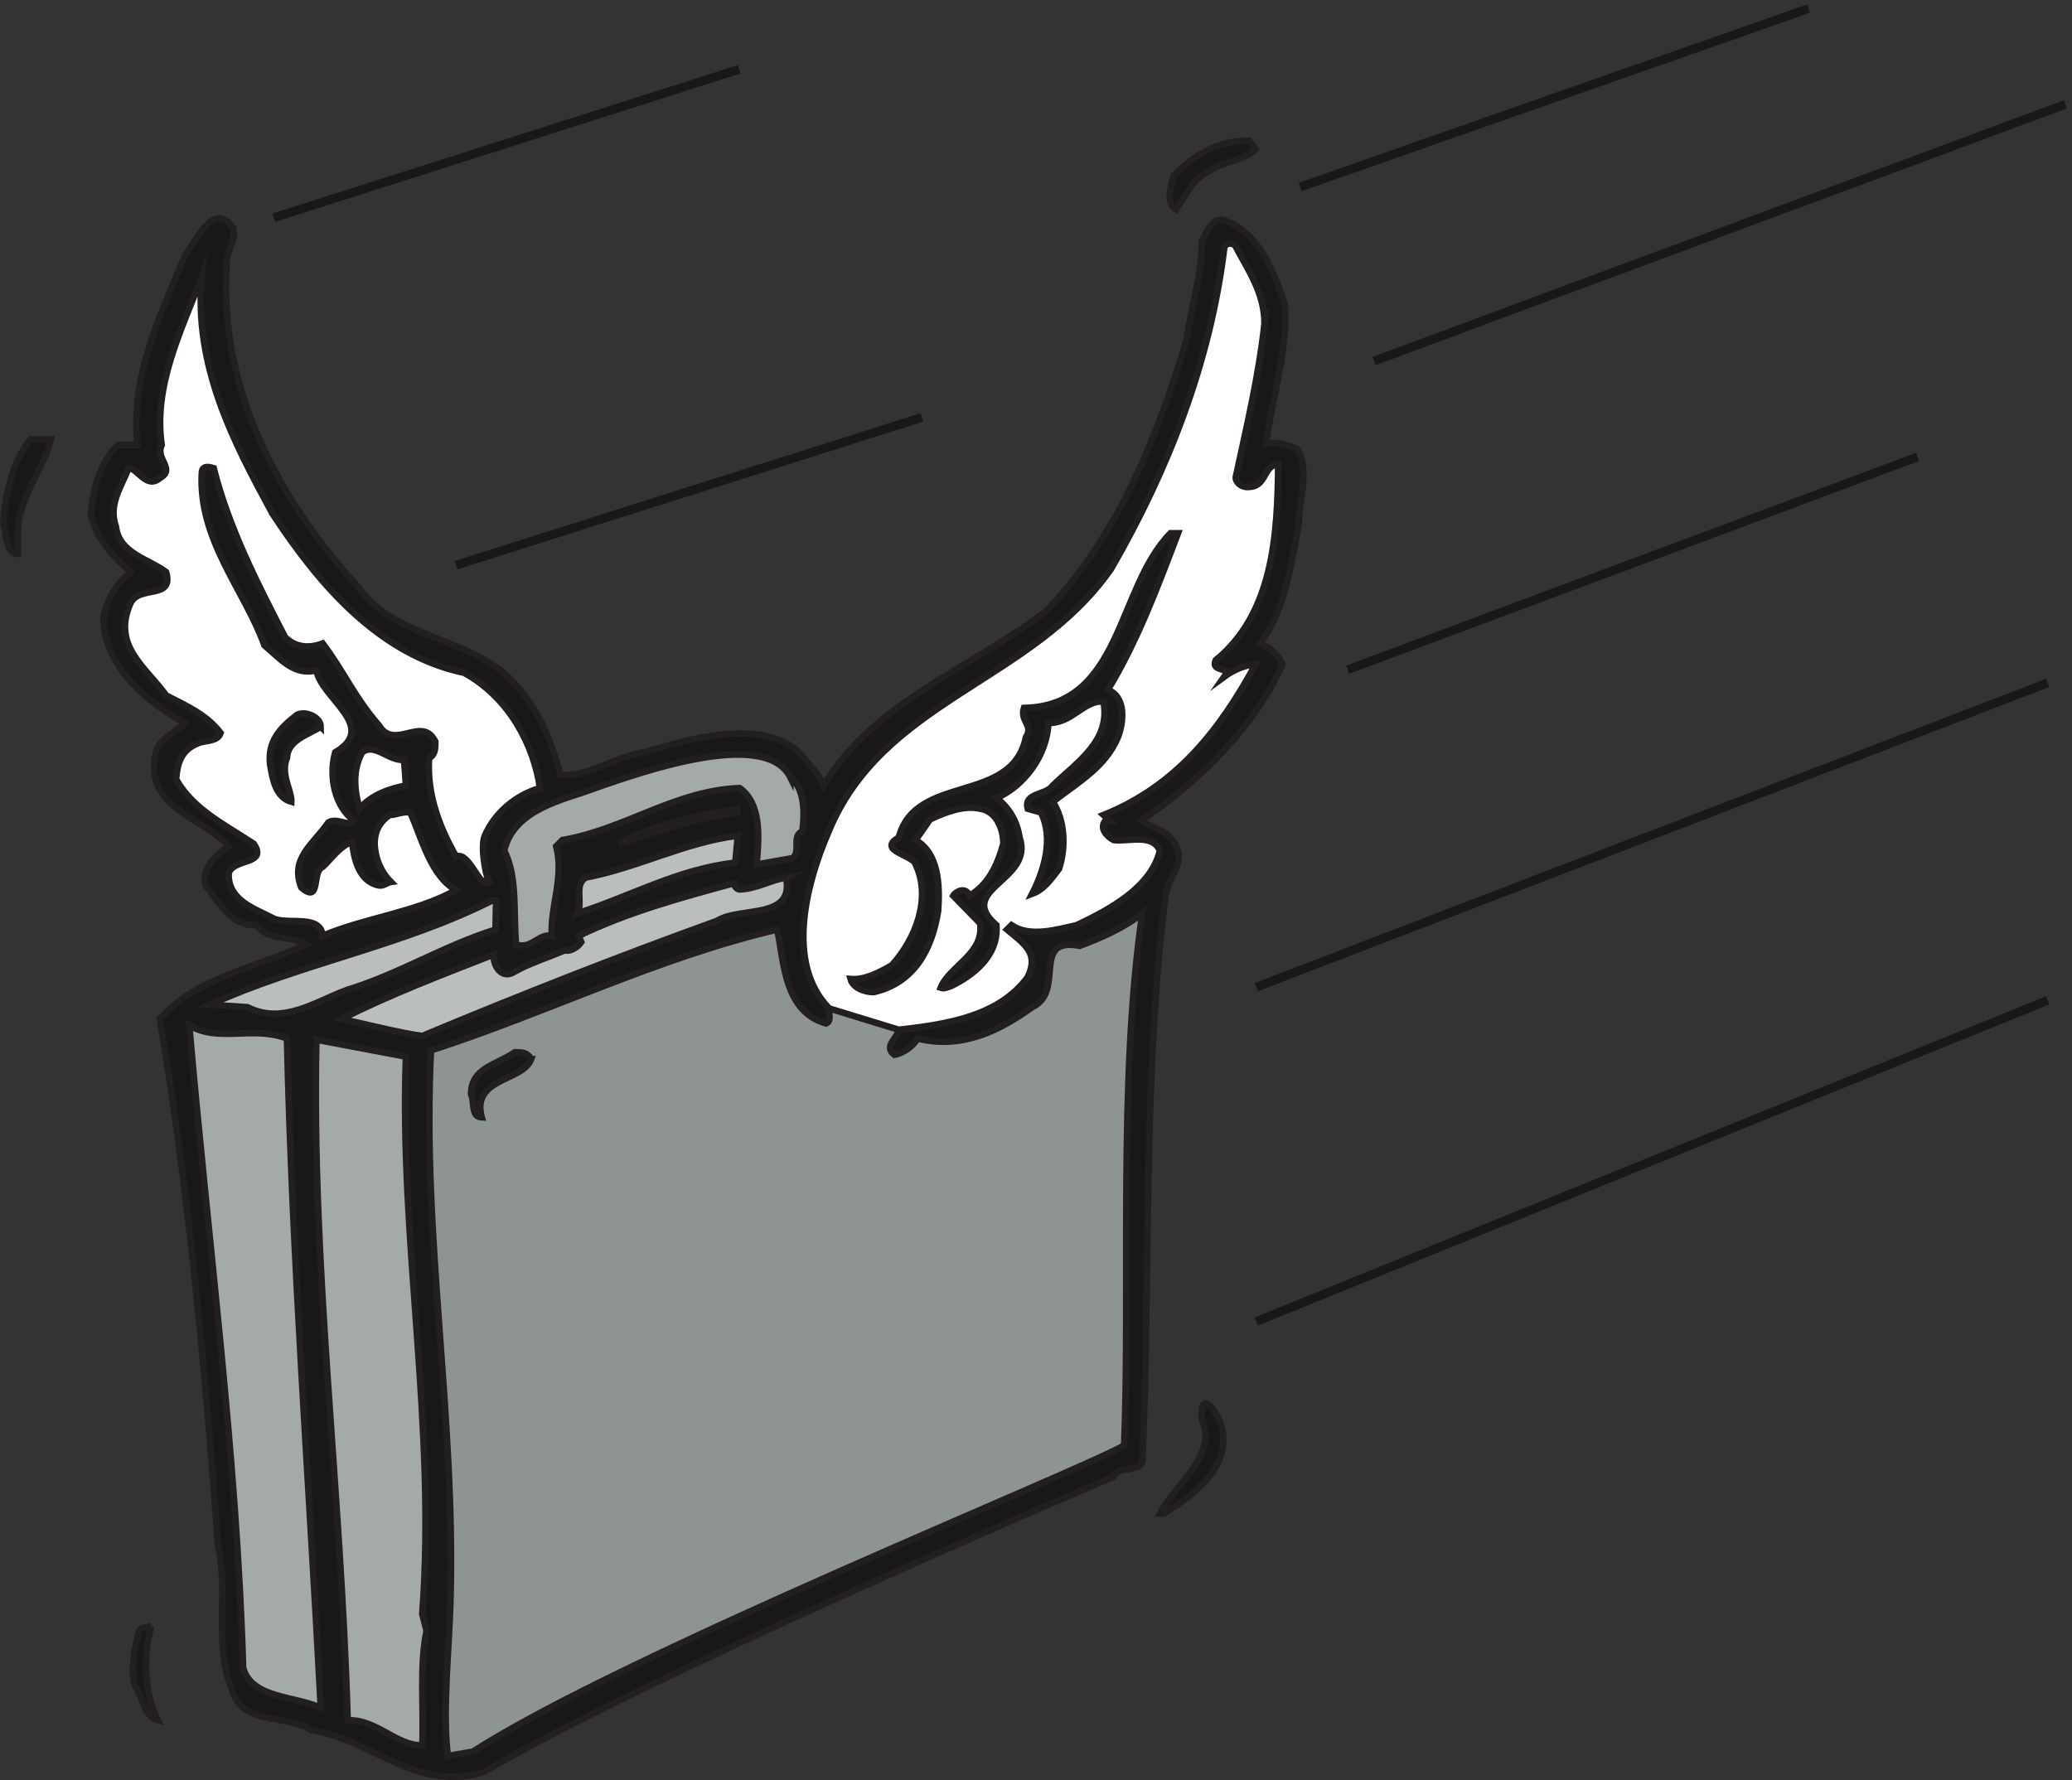 <svg xmlns="http://www.w3.org/2000/svg" xml:space="preserve" width="316.868" height="272.267"><rect width="100%" height="100%" fill="#333333" stroke="none"/><path d="M1443.33 1875.68c-10.79-12.96-35.28-13.68-50.4-23.76-21.6-10.08-28.8-27.36-41.04-46.08-12.96 7.2-5.76 26.64-2.87 38.88 23.03 23.76 52.55 41.04 87.11 40.32l7.2-9.36" style="fill:#191818;fill-opacity:1;fill-rule:evenodd;stroke:none" transform="matrix(.133 0 0 -.133 .062 272.229)"/><path d="M1443.33 1875.68c-10.79-12.96-35.28-13.68-50.4-23.76-21.6-10.08-28.8-27.36-41.04-46.08-12.96 7.2-5.76 26.64-2.87 38.88 23.03 23.76 52.55 41.04 87.11 40.32z" style="fill:none;stroke:#231f20;stroke-width:7.5;stroke-linecap:butt;stroke-linejoin:miter;stroke-miterlimit:10;stroke-dasharray:none;stroke-opacity:1" transform="matrix(.133 0 0 -.133 .062 272.229)"/><path d="M267.574 1784.95c3.598-15.84-7.203-25.2-7.203-38.88-10.797-146.16 61.203-276.48 151.203-374.4 40.321-56.88 117.36-56.16 169.918-100.79 34.563-33.13 49.68-69.13 62.641-115.21 33.121-2.16 61.922 20.88 95.762 25.92 52.558 15.12 126.718 38.88 175.679 2.88 10.797-12.96 23.758-24.48 30.957-41.04 56.879 96.48 172.799 136.08 257.039 201.6 82.81 87.84 126.72 199.44 160.56 311.76 5.04 38.16 18 76.32 17.28 113.04 5.76 10.08 12.97 28.08 25.92 23.76 41.05-15.12 56.88-59.04 69.84-97.92 2.88-56.88-15.12-105.84-21.6-159.12 12.96 2.16 22.32 0 36-6.48 14.4-25.19 1.44-59.04 1.44-84.24-8.63-48.95-16.56-102.24-44.63-138.95 12.95-5.77 18.71-10.81 25.91-23.77-30.96-70.56-95.04-134.64-162.72-180 13.68-8.64 32.4-11.52 40.32-29.52 10.08-20.16-7.92-34.56-11.51-52.56-27.37-205.198-18-462.96-27.37-655.202-5.76-12.957-26.63-4.316-33.12-17.277-50.4-21.602-541.437-231.121-724.316-339.84-78.48-23.04-124.562 36-197.281 48.238-32.398 20.16-82.078 3.602-92.879 49.68-20.16 48.242-2.883 110.16-15.121 161.281-15.121 208.078-33.84 408.961-66.961 606.961 41.762 48.242 110.883 59.043 167.762 85.684-20.879 11.519-38.879 2.879-57.602 22.316-28.078-1.437-42.48 26.639-57.597 46.079-4.321 15.12 6.476 29.52 19.437 39.6l7.199 5.04c-30.238 33.84-97.199 43.92-84.238 105.84 2.879 18 25.922 26.64 33.84 36-41.039 21.6-93.602 65.52-93.602 120.24 2.883 20.88 15.84 41.04 30.961 53.28-20.16 18.72-36 33.84-45.359 64.08 1.441 30.96 10.801 62.64 30.961 82.08h22.32c-7.922 79.92 26.641 149.76 54.719 217.44 12.238 16.56 33.121 64.08 55.441 32.4" style="fill:#191818;fill-opacity:1;fill-rule:evenodd;stroke:none" transform="matrix(.133 0 0 -.133 .062 272.229)"/><path d="M267.574 1784.95c3.598-15.84-7.203-25.2-7.203-38.88-10.797-146.16 61.203-276.48 151.203-374.4 40.321-56.88 117.36-56.16 169.918-100.79 34.563-33.13 49.68-69.13 62.641-115.21 33.121-2.16 61.922 20.88 95.762 25.92 52.558 15.12 126.718 38.88 175.679 2.88 10.797-12.96 23.758-24.48 30.957-41.04 56.879 96.48 172.799 136.08 257.039 201.6 82.81 87.84 126.72 199.44 160.56 311.76 5.04 38.16 18 76.32 17.28 113.04 5.76 10.08 12.97 28.08 25.92 23.76 41.05-15.12 56.88-59.04 69.84-97.92 2.88-56.88-15.12-105.84-21.6-159.12 12.96 2.16 22.32 0 36-6.48 14.4-25.19 1.44-59.04 1.44-84.24-8.63-48.95-16.56-102.24-44.63-138.95 12.95-5.77 18.71-10.81 25.91-23.77-30.96-70.56-95.04-134.64-162.72-180 13.68-8.64 32.4-11.52 40.32-29.52 10.08-20.16-7.92-34.56-11.51-52.56-27.37-205.198-18-462.96-27.37-655.202-5.76-12.957-26.63-4.316-33.12-17.277-50.4-21.602-541.437-231.121-724.316-339.84-78.48-23.04-124.562 36-197.281 48.238-32.398 20.16-82.078 3.602-92.879 49.68-20.16 48.242-2.883 110.16-15.121 161.281-15.121 208.078-33.84 408.961-66.961 606.961 41.762 48.242 110.883 59.043 167.762 85.684-20.879 11.519-38.879 2.879-57.602 22.316-28.078-1.437-42.48 26.639-57.597 46.079-4.321 15.12 6.476 29.52 19.437 39.6l7.199 5.04c-30.238 33.84-97.199 43.92-84.238 105.84 2.879 18 25.922 26.64 33.84 36-41.039 21.6-93.602 65.52-93.602 120.24 2.883 20.88 15.84 41.04 30.961 53.28-20.16 18.72-36 33.84-45.359 64.08 1.441 30.96 10.801 62.64 30.961 82.08h22.32c-7.922 79.92 26.641 149.76 54.719 217.44 12.238 16.56 33.121 64.08 55.441 32.4z" style="fill:none;stroke:#231f20;stroke-width:7.5;stroke-linecap:butt;stroke-linejoin:miter;stroke-miterlimit:10;stroke-dasharray:none;stroke-opacity:1" transform="matrix(.133 0 0 -.133 .062 272.229)"/><path d="M1453.41 1674.07c-6.48-59.03-20.16-116.64-32.39-173.52-2.89-6.48 5.03-15.12 15.11-13.67 20.16.71 15.84 25.19 33.12 25.91-.71-81.36-5.76-171.36-72-225.36-5.76-14.39 18.72-6.48 10.09-18.72 10.79 7.92 23.04 12.97 36 14.4-41.77-77.04-92.16-140.4-174.96-173.52l7.19-6.48h-5.03c-7.2-8.64 1.43-18 9.35-22.32 18-2.16 44.65 7.92 53.29-12.24-10.09-41.76-56.16-66.96-95.77-85.675-23.03-5.039-53.28-14.402-74.87 0l-5.05-5.039c20.89-17.281 36.72-27.363 23.76-54.723-33.12-44.64-90.71-54-148.32-60.48-1.44-10.078-18-18.719-5.04-28.797 11.52 2.156 22.32 10.797 26.65 18.719 51.84-12.961 95.75 10.078 131.75 36 38.89 18-2.16 81.359 54.73 70.558 25.19 9.36 52.55 21.602 72 37.442-28.09-191.52-13.68-424.805-20.89-612.004-56.16-31.68-578.157-241.922-748.798-352.082l-28.797-5.04c-6.48 49.68 1.438 123.122 2.879 175.68 6.481 214.563-33.121 422.641-22.32 635.766 133.922 43.199 259.922 106.559 398.16 138.961 7.922-38.16 7.922-94.32 56.16-108 6.481 2.879 2.879 10.797 3.602 17.277-51.121 51.84-25.922 144.727-1.442 201.597 61.916 153.36 233.996 172.81 325.446 303.84 65.52 113.04 114.47 238.33 130.32 370.08 2.87 5.05 7.91 5.05 12.23 2.16 12.97-25.2 34.56-54.72 33.84-90.72" style="fill:#8e9394;fill-opacity:1;fill-rule:evenodd;stroke:none" transform="matrix(.133 0 0 -.133 .062 272.229)"/><path d="M1453.41 1674.07c-6.48-59.03-20.16-116.64-32.39-173.52-2.89-6.48 5.03-15.12 15.11-13.67 20.16.71 15.84 25.19 33.12 25.91-.71-81.36-5.76-171.36-72-225.36-5.76-14.39 18.72-6.48 10.09-18.72 10.79 7.92 23.04 12.97 36 14.4-41.77-77.04-92.16-140.4-174.96-173.52l7.19-6.48h-5.03c-7.2-8.64 1.43-18 9.35-22.32 18-2.16 44.65 7.92 53.29-12.24-10.09-41.76-56.16-66.96-95.77-85.675-23.03-5.039-53.28-14.402-74.87 0l-5.05-5.039c20.89-17.281 36.72-27.363 23.76-54.723-33.12-44.64-90.71-54-148.32-60.48-1.44-10.078-18-18.719-5.04-28.797 11.52 2.156 22.32 10.797 26.65 18.719 51.84-12.961 95.75 10.078 131.75 36 38.89 18-2.16 81.359 54.73 70.558 25.19 9.36 52.55 21.602 72 37.442-28.09-191.52-13.68-424.805-20.89-612.004-56.16-31.68-578.157-241.922-748.798-352.082l-28.797-5.04c-6.48 49.68 1.438 123.122 2.879 175.68 6.481 214.563-33.121 422.641-22.32 635.766 133.922 43.199 259.922 106.559 398.16 138.961 7.922-38.16 7.922-94.32 56.16-108 6.481 2.879 2.879 10.797 3.602 17.277-51.121 51.84-25.922 144.727-1.442 201.597 61.916 153.36 233.996 172.81 325.446 303.84 65.52 113.04 114.47 238.33 130.32 370.08 2.87 5.05 7.91 5.05 12.23 2.16 12.97-25.2 34.56-54.72 33.84-90.72z" style="fill:none;stroke:#231f20;stroke-width:7.5;stroke-linecap:butt;stroke-linejoin:miter;stroke-miterlimit:10;stroke-dasharray:none;stroke-opacity:1" transform="matrix(.133 0 0 -.133 .062 272.229)"/><path d="M953.012 887.113c-51.117 51.84-25.918 144.727-1.438 201.597 61.916 153.36 233.996 172.81 325.446 303.84 65.52 113.04 114.47 238.33 130.32 370.08 2.87 5.05 7.91 5.05 12.23 2.16 12.97-25.2 34.56-54.72 33.84-90.72-6.48-59.03-20.16-116.64-32.39-173.52-2.89-6.48 5.03-15.12 15.11-13.67 20.16.71 15.84 25.19 33.12 25.91-.71-81.36-5.76-171.36-72-225.36-5.76-14.39 18.72-6.48 10.09-18.72 10.79 7.92 23.04 12.97 36 14.4-41.77-77.04-92.16-140.4-174.96-173.52l7.19-6.48h-5.03c-7.2-8.64 1.43-18 9.35-22.32 18-2.16 44.65 7.92 53.29-12.24-10.09-41.76-56.16-66.96-95.77-85.675-23.03-5.039-53.28-14.402-74.87 0l-5.05-5.039c20.89-17.281 36.72-27.363 23.76-54.723-33.12-44.64-90.71-54-148.32-60.48l-79.918 24.48" style="fill:#fff;fill-opacity:1;fill-rule:evenodd;stroke:none" transform="matrix(.133 0 0 -.133 .062 272.229)"/><path d="M953.012 887.113c-51.117 51.84-25.918 144.727-1.438 201.597 61.916 153.36 233.996 172.81 325.446 303.84 65.52 113.04 114.47 238.33 130.32 370.08 2.87 5.05 7.91 5.05 12.23 2.16 12.97-25.2 34.56-54.72 33.84-90.72-6.48-59.03-20.16-116.64-32.39-173.52-2.89-6.48 5.03-15.12 15.11-13.67 20.16.71 15.84 25.19 33.12 25.91-.71-81.36-5.76-171.36-72-225.36-5.76-14.39 18.72-6.48 10.09-18.72 10.79 7.92 23.04 12.97 36 14.4-41.77-77.04-92.16-140.4-174.96-173.52l7.19-6.48h-5.03c-7.2-8.64 1.43-18 9.35-22.32 18-2.16 44.65 7.92 53.29-12.24-10.09-41.76-56.16-66.96-95.77-85.675-23.03-5.039-53.28-14.402-74.87 0l-5.05-5.039c20.89-17.281 36.72-27.363 23.76-54.723-33.12-44.64-90.71-54-148.32-60.48z" style="fill:none;stroke:#231f20;stroke-width:7.5;stroke-linecap:butt;stroke-linejoin:miter;stroke-miterlimit:10;stroke-dasharray:none;stroke-opacity:1" transform="matrix(.133 0 0 -.133 .062 272.229)"/><path d="M312.934 1455.92c54-82.08 122.398-162 220.32-182.88 51.117-28.08 79.918-82.08 87.121-132.48-27.363-7.92-51.844-28.08-63.363-54.72-5.039-10.8 0-43.92 5.043-53.28-11.524-8.64-21.602 34.56-38.16 29.52-18 31.68-33.84 69.84-30.961 113.04 7.199 3.6 7.199 11.52 7.199 18.72-15.121 30.96-46.801-10.8-64.801 18.72-28.801 33.12-40.32 61.92-64.801 94.32-15.117-5.76-30.957-5.04-43.199 7.2-32.398 62.64-64.801 126-82.078 194.4-5.039 1.44-12.961 3.6-13.68-5.04-4.32-77.76 48.957-134.64 72-198.72 18-15.12 33.84-35.28 59.758-28.8 5.762-32.4 72-64.8 21.602-94.32-7.922-28.8 0-62.64 21.597-78.48-4.316-8.64-19.437 4.32-29.519-2.16-16.559-24.48-44.641-41.04-30.957-74.88 23.039-19.44 11.519 18.72 24.476 23.76 10.801 10.08 19.442 23.76 33.84 28.8 2.16-20.16 7.922-43.92 28.801-49.68 7.199-2.16 10.801 2.88 15.84 3.6-11.52 11.52-18.719 28.08-18.719 46.08.719 12.96 5.762 23.04 17.281 30.96 7.918 0 14.399 4.32 23.758 2.88 12.961-29.52 23.762-73.44 52.563-89.28-46.801-25.919-104.403-31.68-153.364-52.559-2.16 24.48-37.437 12.961-55.437 19.437-21.602 11.522-54 20.882-52.563 52.562 5.043 17.28 45.364 9.36 28.801 33.84-33.84 22.32-69.84 39.6-89.277 74.16 1.437 19.44 6.476 33.84 24.476 41.04 8.641 4.32 23.043 1.44 26.641 12.24-15.84 20.88-38.879 30.96-62.641 43.2-23.039 32.4-62.636 56.88-41.039 105.84 10.082 21.6 50.403 3.6 41.039 36-20.16 15.12-54 21.6-57.597 51.84-9.36 25.92 6.48 46.8 14.398 67.68 10.801 0 20.16-24.48 36-11.52 18.723 10.8-5.758 21.6 2.16 38.16-10.078 68.4 23.039 132.48 46.082 193.68-9.359-102.96 36-189.36 81.36-272.88" style="fill:#fff;fill-opacity:1;fill-rule:evenodd;stroke:none" transform="matrix(.133 0 0 -.133 .062 272.229)"/><path d="M312.934 1455.92c54-82.08 122.398-162 220.32-182.88 51.117-28.08 79.918-82.08 87.121-132.48-27.363-7.92-51.844-28.08-63.363-54.72-5.039-10.8 0-43.92 5.043-53.28-11.524-8.64-21.602 34.56-38.16 29.52-18 31.68-33.84 69.84-30.961 113.04 7.199 3.6 7.199 11.52 7.199 18.72-15.121 30.96-46.801-10.8-64.801 18.72-28.801 33.12-40.32 61.92-64.801 94.32-15.117-5.76-30.957-5.04-43.199 7.2-32.398 62.64-64.801 126-82.078 194.4-5.039 1.44-12.961 3.6-13.68-5.04-4.32-77.76 48.957-134.64 72-198.72 18-15.12 33.84-35.28 59.758-28.8 5.762-32.4 72-64.8 21.602-94.32-7.922-28.8 0-62.64 21.597-78.48-4.316-8.64-19.437 4.32-29.519-2.16-16.559-24.48-44.641-41.04-30.957-74.88 23.039-19.44 11.519 18.72 24.476 23.76 10.801 10.08 19.442 23.76 33.84 28.8 2.16-20.16 7.922-43.92 28.801-49.68 7.199-2.16 10.801 2.88 15.84 3.6-11.52 11.52-18.719 28.08-18.719 46.08.719 12.96 5.762 23.04 17.281 30.96 7.918 0 14.399 4.32 23.758 2.88 12.961-29.52 23.762-73.44 52.563-89.28-46.801-25.919-104.403-31.68-153.364-52.559-2.16 24.48-37.437 12.961-55.437 19.437-21.602 11.522-54 20.882-52.563 52.562 5.043 17.28 45.364 9.36 28.801 33.84-33.84 22.32-69.84 39.6-89.277 74.16 1.437 19.44 6.476 33.84 24.476 41.04 8.641 4.32 23.043 1.44 26.641 12.24-15.84 20.88-38.879 30.96-62.641 43.2-23.039 32.4-62.636 56.88-41.039 105.84 10.082 21.6 50.403 3.6 41.039 36-20.16 15.12-54 21.6-57.597 51.84-9.36 25.92 6.48 46.8 14.398 67.68 10.801 0 20.16-24.48 36-11.52 18.723 10.8-5.758 21.6 2.16 38.16-10.078 68.4 23.039 132.48 46.082 193.68-9.359-102.96 36-189.36 81.36-272.88z" style="fill:none;stroke:#231f20;stroke-width:7.5;stroke-linecap:butt;stroke-linejoin:miter;stroke-miterlimit:10;stroke-dasharray:none;stroke-opacity:1" transform="matrix(.133 0 0 -.133 .062 272.229)"/><path d="M58.055 1541.6c-8.64-36-39.602-69.12-38.16-113.04v-18.72c-13.68-.72-12.961 23.76-16.563 36 2.883 35.28 10.8 69.84 30.961 95.76h23.762" style="fill:#191818;fill-opacity:1;fill-rule:evenodd;stroke:none" transform="matrix(.133 0 0 -.133 .062 272.229)"/><path d="M58.055 1541.6c-8.64-36-39.602-69.12-38.16-113.04v-18.72c-13.68-.72-12.961 23.76-16.563 36 2.883 35.28 10.8 69.84 30.961 95.76z" style="fill:none;stroke:#231f20;stroke-width:7.5;stroke-linecap:butt;stroke-linejoin:miter;stroke-miterlimit:10;stroke-dasharray:none;stroke-opacity:1" transform="matrix(.133 0 0 -.133 .062 272.229)"/><path d="M368.375 1211.12c-14.402-9.36-38.16-15.12-38.883-36-7.918-18 5.762-38.16 5.043-50.41-18 5.05-21.601 25.93-24.48 43.2-2.883 26.64 11.519 41.77 30.957 56.89 10.082 5.04 27.363-2.89 27.363-13.68" style="fill:#191818;fill-opacity:1;fill-rule:evenodd;stroke:none" transform="matrix(.133 0 0 -.133 .062 272.229)"/><path d="M368.375 1211.12c-14.402-9.36-38.16-15.12-38.883-36-7.918-18 5.762-38.16 5.043-50.41-18 5.05-21.601 25.93-24.48 43.2-2.883 26.64 11.519 41.77 30.957 56.89 10.082 5.04 27.363-2.89 27.363-13.68z" style="fill:none;stroke:#231f20;stroke-width:7.5;stroke-linecap:butt;stroke-linejoin:miter;stroke-miterlimit:10;stroke-dasharray:none;stroke-opacity:1" transform="matrix(.133 0 0 -.133 .062 272.229)"/><path d="M466.293 1143.43c-17.281-2.88-40.32-10.8-53.281-26.64-6.477 22.32-7.918 44.64 2.883 64.8 14.398 11.52 30.238-10.07 48.238-8.64l2.16-29.52" style="fill:#fff;fill-opacity:1;fill-rule:evenodd;stroke:none" transform="matrix(.133 0 0 -.133 .062 272.229)"/><path d="M466.293 1143.43c-17.281-2.88-40.32-10.8-53.281-26.64-6.477 22.32-7.918 44.64 2.883 64.8 14.398 11.52 30.238-10.07 48.238-8.64z" style="fill:none;stroke:#231f20;stroke-width:7.5;stroke-linecap:butt;stroke-linejoin:miter;stroke-miterlimit:10;stroke-dasharray:none;stroke-opacity:1" transform="matrix(.133 0 0 -.133 .062 272.229)"/><path d="M908.371 1152.8c16.563-12.96 16.563-41.04 13.684-61.92-12.961-5.76-.723-23.76-11.524-30.96l-41.039-7.2c2.883 30.96 5.762 69.84-19.437 87.84-74.883-2.88-131.762-47.52-203.762-59.76l-7.199-7.2c9.359-36-7.199-69.84-5.039-102.959-15.84 2.879-23.043-15.84-41.043-10.078-3.598 36 2.16 77.037-13.68 107.997 10.801 48.24 70.563 59.04 100.801 70.56 68.398 24.48 200.879 68.4 228.238 13.68" style="fill:#a4a9a9;fill-opacity:1;fill-rule:evenodd;stroke:none" transform="matrix(.133 0 0 -.133 .062 272.229)"/><path d="M908.371 1152.8c16.563-12.96 16.563-41.04 13.684-61.92-12.961-5.76-.723-23.76-11.524-30.96l-41.039-7.2c2.883 30.96 5.762 69.84-19.437 87.84-74.883-2.88-131.762-47.52-203.762-59.76l-7.199-7.2c9.359-36-7.199-69.84-5.039-102.959-15.84 2.879-23.043-15.84-41.043-10.078-3.598 36 2.16 77.037-13.68 107.997 10.801 48.24 70.563 59.04 100.801 70.56 68.398 24.48 200.879 68.4 228.238 13.68z" style="fill:none;stroke:#231f20;stroke-width:7.5;stroke-linecap:butt;stroke-linejoin:miter;stroke-miterlimit:10;stroke-dasharray:none;stroke-opacity:1" transform="matrix(.133 0 0 -.133 .062 272.229)"/><path d="M847.895 1112.48c-48.961-5.76-91.442-21.6-136.801-36 38.879 21.6 89.281 32.4 136.801 40.32v-4.32" style="fill:#fff;fill-opacity:1;fill-rule:evenodd;stroke:none" transform="matrix(.133 0 0 -.133 .062 272.229)"/><path d="M847.895 1112.48c-48.961-5.76-91.442-21.6-136.801-36 38.879 21.6 89.281 32.4 136.801 40.32z" style="fill:none;stroke:#231f20;stroke-width:7.5;stroke-linecap:butt;stroke-linejoin:miter;stroke-miterlimit:10;stroke-dasharray:none;stroke-opacity:1" transform="matrix(.133 0 0 -.133 .062 272.229)"/><path d="M845.012 1054.88c-66.957-7.92-118.797-38.16-181.438-58.321 6.481 12.961-4.32 32.401 9.36 41.041 60.48 11.52 113.039 40.32 174.961 48.24l-2.883-30.96" style="fill:#babfbe;fill-opacity:1;fill-rule:evenodd;stroke:none" transform="matrix(.133 0 0 -.133 .062 272.229)"/><path d="M845.012 1054.88c-66.957-7.92-118.797-38.16-181.438-58.321 6.481 12.961-4.32 32.401 9.36 41.041 60.48 11.52 113.039 40.32 174.961 48.24z" style="fill:none;stroke:#231f20;stroke-width:7.5;stroke-linecap:butt;stroke-linejoin:miter;stroke-miterlimit:10;stroke-dasharray:none;stroke-opacity:1" transform="matrix(.133 0 0 -.133 .062 272.229)"/><path d="M903.332 1037.6c10.082-48.959-53.277-33.12-79.199-49.678-113.762-41.043-228.961-86.402-339.121-132.481-26.641 3.598-64.797 13.68-92.879 19.438 55.441 28.082 115.922 51.121 174.961 74.16-.723-12.961 9.359-29.519 24.48-19.437 16.559 9.359 37.438 15.839 57.598 24.476 5.043-2.156 14.402 2.883 18.723 9.363l-2.883 7.2c56.883 27.359 117.359 43.919 178.562 60.479 0-3.6 3.598-7.2 6.481-7.2 19.437.72 35.277 10.8 53.277 13.68" style="fill:#babfbe;fill-opacity:1;fill-rule:evenodd;stroke:none" transform="matrix(.133 0 0 -.133 .062 272.229)"/><path d="M903.332 1037.6c10.082-48.959-53.277-33.12-79.199-49.678-113.762-41.043-228.961-86.402-339.121-132.481-26.641 3.598-64.797 13.68-92.879 19.438 55.441 28.082 115.922 51.121 174.961 74.16-.723-12.961 9.359-29.519 24.48-19.437 16.559 9.359 37.438 15.839 57.598 24.476 5.043-2.156 14.402 2.883 18.723 9.363l-2.883 7.2c56.883 27.359 117.359 43.919 178.562 60.479 0-3.6 3.598-7.2 6.481-7.2 19.437.72 35.277 10.8 53.277 13.68z" style="fill:none;stroke:#231f20;stroke-width:7.5;stroke-linecap:butt;stroke-linejoin:miter;stroke-miterlimit:10;stroke-dasharray:none;stroke-opacity:1" transform="matrix(.133 0 0 -.133 .062 272.229)"/><path d="M569.254 977.84c-59.762-18.719-110.883-51.121-169.922-69.121-36-12.957-74.16-41.039-115.199-20.16l-43.199 2.882c105.121 47.52 221.039 67.68 324 119.519h5.039l-.719-33.12" style="fill:#babfbe;fill-opacity:1;fill-rule:evenodd;stroke:none" transform="matrix(.133 0 0 -.133 .062 272.229)"/><path d="M569.254 977.84c-59.762-18.719-110.883-51.121-169.922-69.121-36-12.957-74.16-41.039-115.199-20.16l-43.199 2.882c105.121 47.52 221.039 67.68 324 119.519h5.039z" style="fill:none;stroke:#231f20;stroke-width:7.5;stroke-linecap:butt;stroke-linejoin:miter;stroke-miterlimit:10;stroke-dasharray:none;stroke-opacity:1" transform="matrix(.133 0 0 -.133 .062 272.229)"/><path d="M329.492 852.559c5.762-252.723 25.922-519.121 38.879-769.684-30.238 13.684-79.918 10.8-89.277 46.082-7.199 245.52-41.039 496.078-61.922 738.719 33.84-20.16 72.723 0 112.32-15.117" style="fill:#a4a9a9;fill-opacity:1;fill-rule:evenodd;stroke:none" transform="matrix(.133 0 0 -.133 .062 272.229)"/><path d="M329.492 852.559c5.762-252.723 25.922-519.121 38.879-769.684-30.238 13.684-79.918 10.8-89.277 46.082-7.199 245.52-41.039 496.078-61.922 738.719 33.84-20.16 72.723 0 112.32-15.117z" style="fill:none;stroke:#231f20;stroke-width:7.5;stroke-linecap:butt;stroke-linejoin:miter;stroke-miterlimit:10;stroke-dasharray:none;stroke-opacity:1" transform="matrix(.133 0 0 -.133 .062 272.229)"/><path d="M466.293 831.676c-7.918-210.957 35.281-426.957 18.719-640.797l5.043-19.441c-8.641-40.321-2.883-93.602-5.043-131.762-29.52-.719-52.559 30.242-85.68 28.8-7.918 271.442-41.758 520.559-36 782.641l102.961-19.441" style="fill:#a4a9a9;fill-opacity:1;fill-rule:evenodd;stroke:none" transform="matrix(.133 0 0 -.133 .062 272.229)"/><path d="M466.293 831.676c-7.918-210.957 35.281-426.957 18.719-640.797l5.043-19.441c-8.641-40.321-2.883-93.602-5.043-131.762-29.52-.719-52.559 30.242-85.68 28.8-7.918 271.442-41.758 520.559-36 782.641z" style="fill:none;stroke:#231f20;stroke-width:7.5;stroke-linecap:butt;stroke-linejoin:miter;stroke-miterlimit:10;stroke-dasharray:none;stroke-opacity:1" transform="matrix(.133 0 0 -.133 .062 272.229)"/><path d="M610.293 828.797c-9.359-25.922-69.121-20.879-56.879-66.961-12.961.723-7.922 18-12.242 26.641 0 30.242 28.082 33.121 50.402 48.242 7.918 0 14.399 0 18.719-7.922" style="fill:#191818;fill-opacity:1;fill-rule:evenodd;stroke:none" transform="matrix(.133 0 0 -.133 .062 272.229)"/><path d="M610.293 828.797c-9.359-25.922-69.121-20.879-56.879-66.961-12.961.723-7.922 18-12.242 26.641 0 30.242 28.082 33.121 50.402 48.242 7.918 0 14.399 0 18.719-7.922z" style="fill:none;stroke:#231f20;stroke-width:7.5;stroke-linecap:butt;stroke-linejoin:miter;stroke-miterlimit:10;stroke-dasharray:none;stroke-opacity:1" transform="matrix(.133 0 0 -.133 .062 272.229)"/><path d="M1405.17 401.836c7.92-46.801-38.16-77.039-67.68-95.758h-4.32c18 34.559 66.96 67.68 48.24 108-2.88 43.918 23.04 0 23.76-12.242" style="fill:#191818;fill-opacity:1;fill-rule:evenodd;stroke:none" transform="matrix(.133 0 0 -.133 .062 272.229)"/><path d="M1405.17 401.836c7.92-46.801-38.16-77.039-67.68-95.758h-4.32c18 34.559 66.96 67.68 48.24 108-2.88 43.918 23.04 0 23.76-12.242z" style="fill:none;stroke:#231f20;stroke-width:7.5;stroke-linecap:butt;stroke-linejoin:miter;stroke-miterlimit:10;stroke-dasharray:none;stroke-opacity:1" transform="matrix(.133 0 0 -.133 .062 272.229)"/><path d="M173.254 176.477c-9.359-36-7.922-75.598 7.918-108-15.84 4.32-18 27.359-26.637 40.32-5.043 20.879 0 43.199 5.039 62.641 1.438 3.597 8.641 4.32 13.68 5.039" style="fill:#191818;fill-opacity:1;fill-rule:evenodd;stroke:none" transform="matrix(.133 0 0 -.133 .062 272.229)"/><path d="M173.254 176.477c-9.359-36-7.922-75.598 7.918-108-15.84 4.32-18 27.359-26.637 40.32-5.043 20.879 0 43.199 5.039 62.641 1.438 3.597 8.641 4.32 13.68 5.039z" style="fill:none;stroke:#231f20;stroke-width:7.5;stroke-linecap:butt;stroke-linejoin:miter;stroke-miterlimit:10;stroke-dasharray:none;stroke-opacity:1" transform="matrix(.133 0 0 -.133 .062 272.229)"/><path d="M1354.05 1433.6c-23.04-60.48-46.8-124.56-80.64-180 21.6-8.64 18-38.16 11.52-54.72-14.4-33.84-43.92-50.4-74.88-74.16 14.4-21.6 15.12-53.28 7.2-77.04-9.36-12.24-17.28-23.76-30.96-28.8 13.68 26.64 25.2 64.08 10.09 93.6l-15.13 4.32c-5.04 18.72 20.88 15.12 28.8 26.64 27.36 26.64 66.96 51.12 58.33 96.48-22.33 2.16-36-25.2-63.37-24.48-1.44-37.44-28.08-72.72-59.76-86.4 13.68-10.08 23.76-25.92 26.64-45.36 17.28-49.68-74.88-59.04-26.64-100.801 2.88-36-28.08-58.32-51.84-69.84-4.32-1.437-7.92-3.598-12.24-2.16 10.08 25.199 50.4 38.883 45.36 74.16l-30.96 31.681c2.88 5.04 14.4 10.8 18.72 0 21.6 12.96 31.68 33.84 38.88 59.76 0 17.28-7.92 37.44-26.64 40.32-19.44 4.32-40.32-4.32-57.6-12.24l-16.56-23.76c25.92-15.12 28.08-49.68 25.92-81.359-7.2-44.64-27.36-82.8-74.16-93.601-10.798 0-23.759 5.039-26.638 15.121 16.563-1.441 33.838 7.918 47.518 15.84 28.08 30.961 45.37 77.759 27.36 115.919-2.16 10.8-45.36 15.84-19.44 30.96 19.44 74.16 130.32 37.44 146.16 115.2 9.36 13.68-7.2 18.72-2.16 33.84 113.04 2.16 106.56 138.24 168.48 200.88h8.64" style="fill:#191818;fill-opacity:1;fill-rule:evenodd;stroke:none" transform="matrix(.133 0 0 -.133 .062 272.229)"/><path d="M1354.05 1433.6c-23.04-60.48-46.8-124.56-80.64-180 21.6-8.64 18-38.16 11.52-54.72-14.4-33.84-43.92-50.4-74.88-74.16 14.4-21.6 15.12-53.28 7.2-77.04-9.36-12.24-17.28-23.76-30.96-28.8 13.68 26.64 25.2 64.08 10.09 93.6l-15.13 4.32c-5.04 18.72 20.88 15.12 28.8 26.64 27.36 26.64 66.96 51.12 58.33 96.48-22.33 2.16-36-25.2-63.37-24.48-1.44-37.44-28.08-72.72-59.76-86.4 13.68-10.08 23.76-25.92 26.64-45.36 17.28-49.68-74.88-59.04-26.64-100.801 2.88-36-28.08-58.32-51.84-69.84-4.32-1.437-7.92-3.598-12.24-2.16 10.08 25.199 50.4 38.883 45.36 74.16l-30.96 31.681c2.88 5.04 14.4 10.8 18.72 0 21.6 12.96 31.68 33.84 38.88 59.76 0 17.28-7.92 37.44-26.64 40.32-19.44 4.32-40.32-4.32-57.6-12.24l-16.56-23.76c25.92-15.12 28.08-49.68 25.92-81.359-7.2-44.64-27.36-82.8-74.16-93.601-10.798 0-23.759 5.039-26.638 15.121 16.563-1.441 33.838 7.918 47.518 15.84 28.08 30.961 45.37 77.759 27.36 115.919-2.16 10.8-45.36 15.84-19.44 30.96 19.44 74.16 130.32 37.44 146.16 115.2 9.36 13.68-7.2 18.72-2.16 33.84 113.04 2.16 106.56 138.24 168.48 200.88z" style="fill:none;stroke:#231f20;stroke-width:7.5;stroke-linecap:butt;stroke-linejoin:miter;stroke-miterlimit:10;stroke-dasharray:none;stroke-opacity:1" transform="matrix(.133 0 0 -.133 .062 272.229)"/><path d="m1444.05 527.117 910.08 369.36M1579.41 1631.6l794.88 295.2M1444.05 911.602l910.08 349.918m-804.96 15.12 655.2 244.8m-709.92 310.32 584.64 205.2M314.371 1796.48l534.961 170.64m-325.437-570.24 535.675 169.92" style="fill:none;stroke:#191818;stroke-width:10.08;stroke-linecap:butt;stroke-linejoin:miter;stroke-miterlimit:10;stroke-dasharray:none;stroke-opacity:1" transform="matrix(.133 0 0 -.133 .062 272.229)"/></svg>
